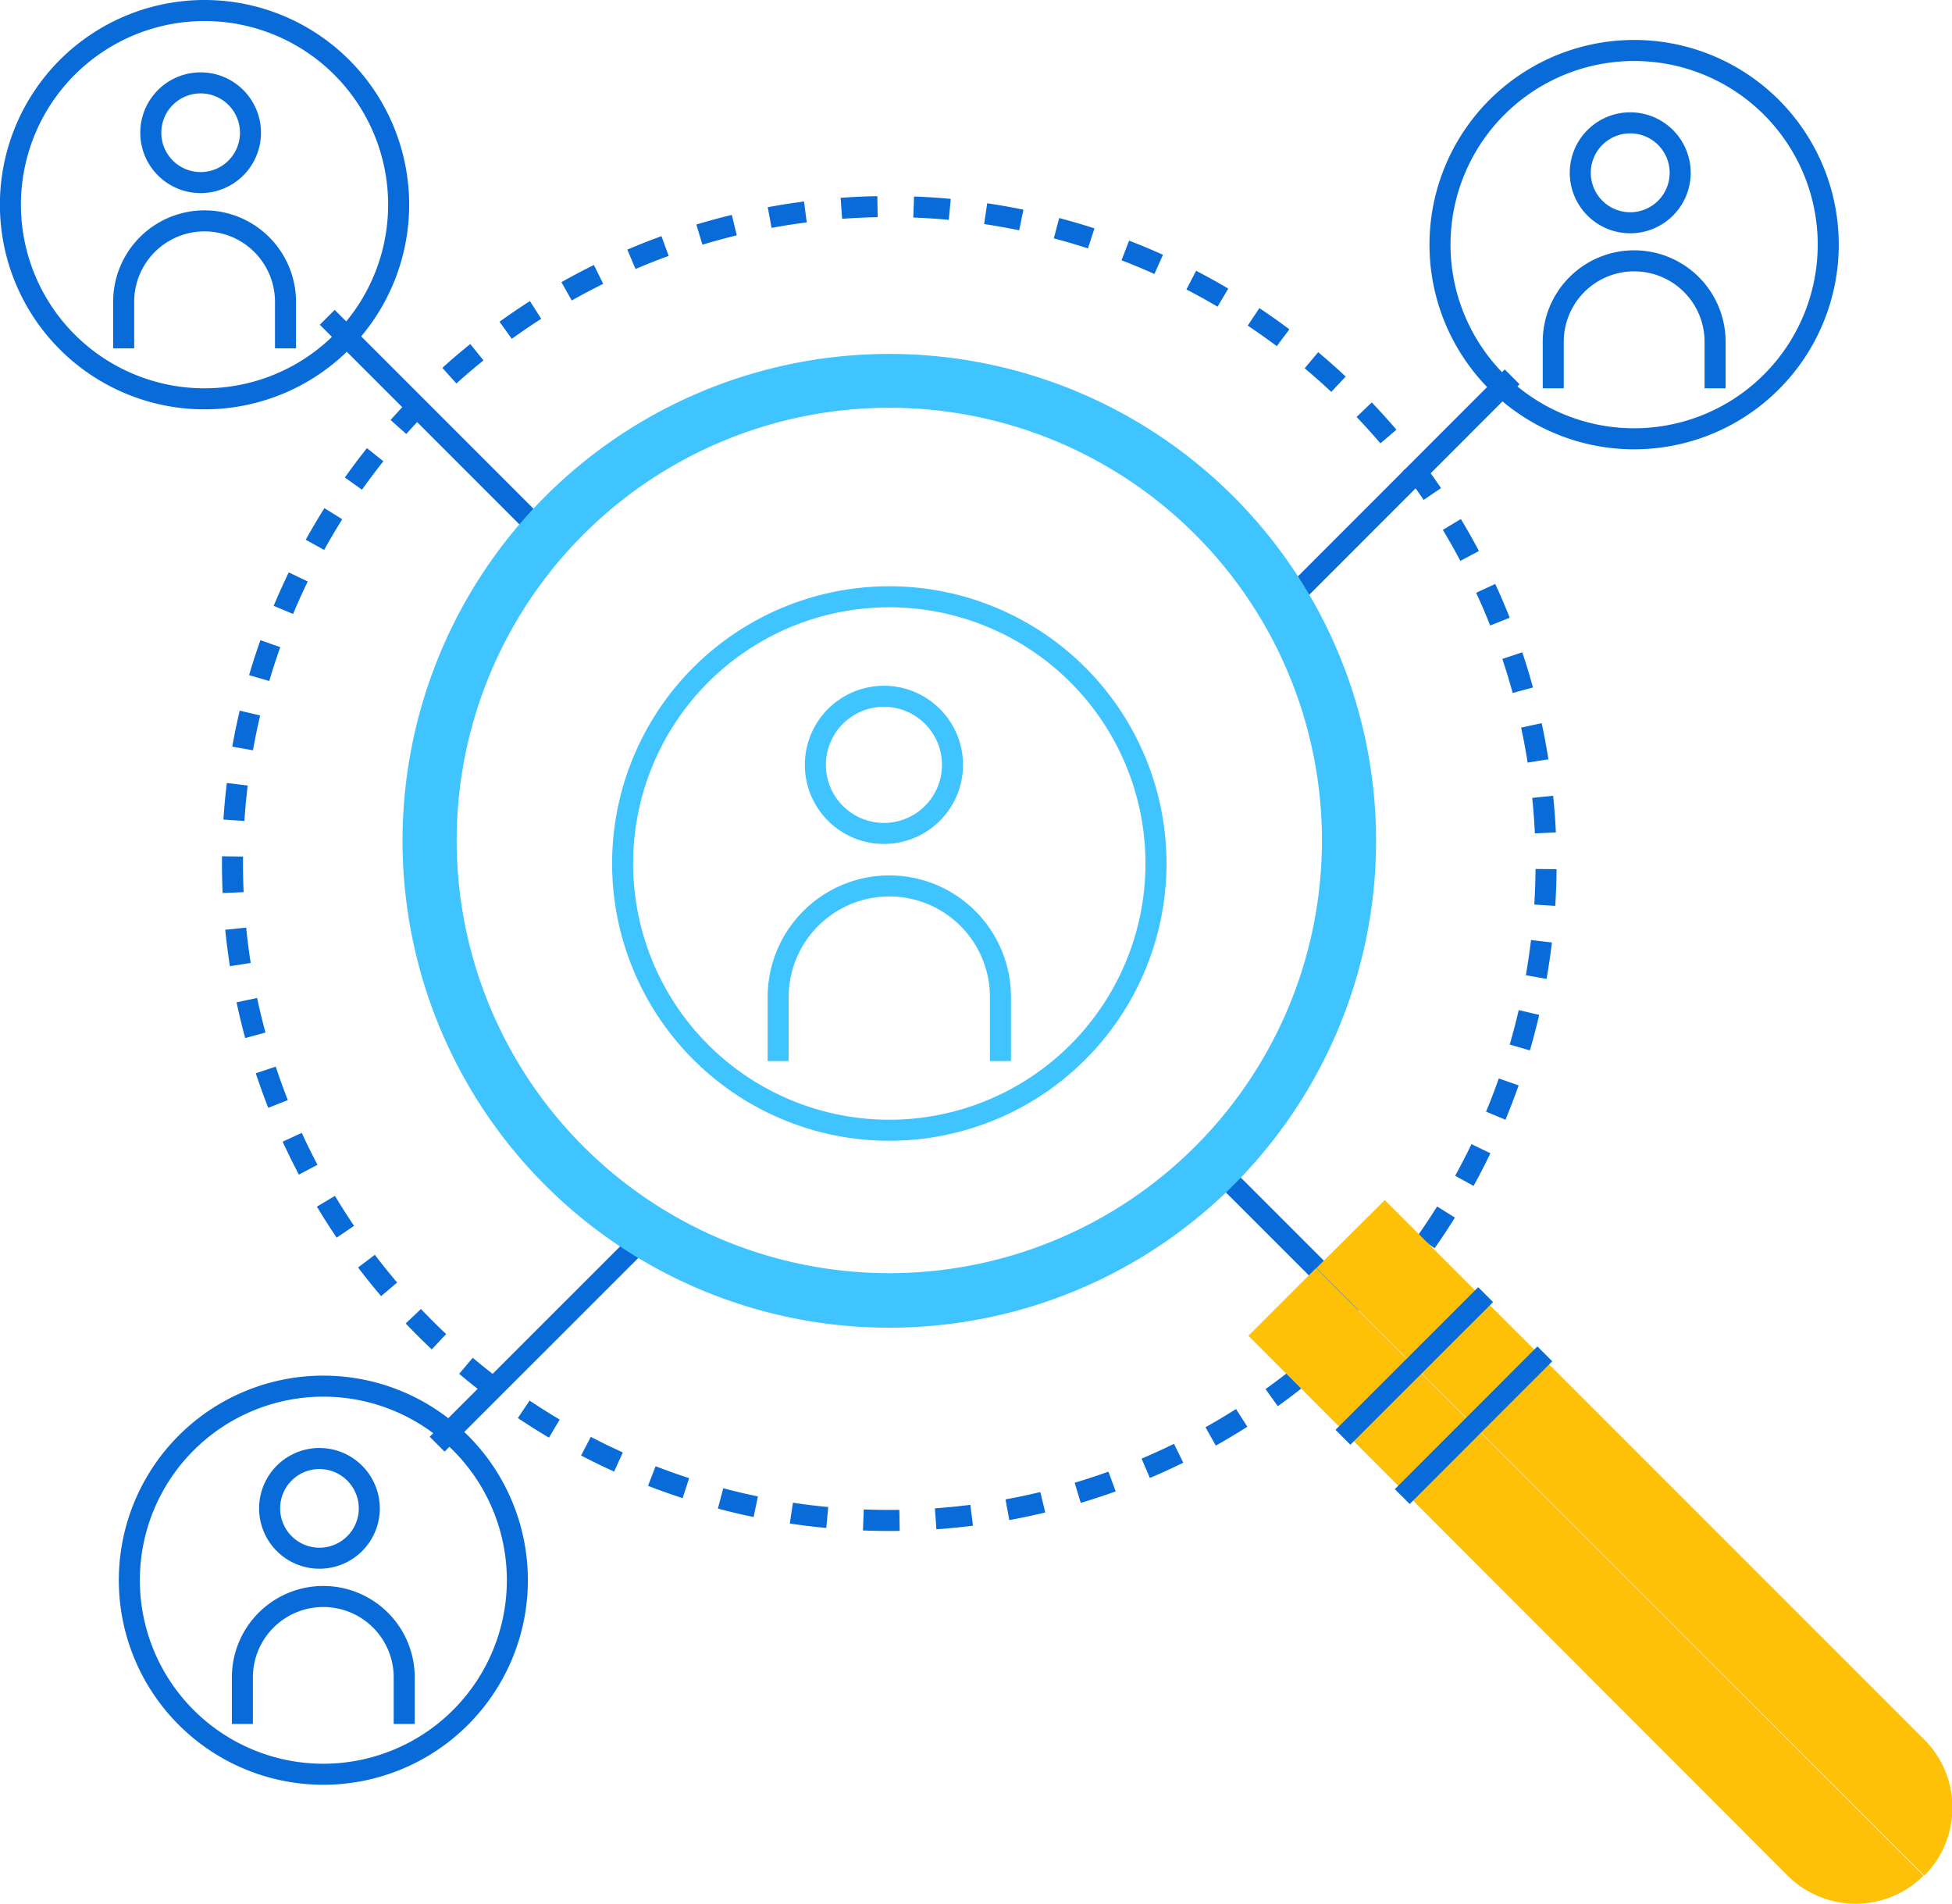 <svg xmlns="http://www.w3.org/2000/svg" width="185.63" height="181" viewBox="0 0 185.63 181"><defs><style>.cls-1,.cls-2,.cls-3{fill:none;stroke-miterlimit:10;stroke-width:2px;}.cls-1,.cls-2{stroke:#096bd8;}.cls-1{stroke-dasharray:3.44;}.cls-3{stroke:#40c4ff;}.cls-4{fill:#40c4ff;}.cls-5{fill:#ffc107;}</style></defs><g id="Calque_2" data-name="Calque 2"><g id="icon_search_candidate"><path class="cls-1" d="M128.79,126.21a62.46,62.46,0,1,1-.11-88.33A62.46,62.46,0,0,1,128.79,126.21Z"/><line class="cls-2" x1="31.12" y1="30.17" x2="52.03" y2="51.08"/><line class="cls-2" x1="143.8" y1="35.83" x2="122.9" y2="56.74"/><line class="cls-2" x1="61.11" y1="117.78" x2="41.57" y2="137.31"/><path class="cls-2" d="M173.86,23.25A18.46,18.46,0,1,1,155.41,4.8,18.45,18.45,0,0,1,173.86,23.25Z"/><path class="cls-2" d="M159.78,16.42A4.75,4.75,0,1,1,155,11.68,4.75,4.75,0,0,1,159.78,16.42Z"/><path class="cls-2" d="M147.71,36.92V32.49a7.69,7.69,0,0,1,7.7-7.69h0a7.69,7.69,0,0,1,7.69,7.69v4.43"/><path class="cls-3" d="M109.93,82.1A25.36,25.36,0,1,1,84.57,56.74,25.36,25.36,0,0,1,109.93,82.1Z"/><path class="cls-3" d="M90.58,72.71a6.52,6.52,0,1,1-6.52-6.51A6.52,6.52,0,0,1,90.58,72.71Z"/><path class="cls-3" d="M74,100.88V94.8A10.58,10.58,0,0,1,84.57,84.23h0A10.57,10.57,0,0,1,95.14,94.8v6.08"/><path class="cls-2" d="M49.2,150.24a18.45,18.45,0,1,1-18.45-18.45A18.45,18.45,0,0,1,49.2,150.24Z"/><path class="cls-2" d="M35.12,143.41a4.74,4.74,0,1,1-4.74-4.74A4.75,4.75,0,0,1,35.12,143.41Z"/><path class="cls-2" d="M23.05,163.91v-4.43a7.69,7.69,0,0,1,7.7-7.69h0a7.69,7.69,0,0,1,7.69,7.69v4.43"/><path class="cls-2" d="M37.91,19.45A18.46,18.46,0,1,1,19.45,1,18.46,18.46,0,0,1,37.91,19.45Z"/><path class="cls-2" d="M23.82,12.63a4.74,4.74,0,1,1-4.74-4.75A4.74,4.74,0,0,1,23.82,12.63Z"/><path class="cls-2" d="M11.76,33.12V28.7A7.69,7.69,0,0,1,19.45,21h0a7.7,7.7,0,0,1,7.7,7.7v4.42"/><line class="cls-2" x1="115.62" y1="111" x2="129.18" y2="124.56"/><path class="cls-4" d="M51.84,47.21a46.29,46.29,0,1,0,65.46,0A46.28,46.28,0,0,0,51.84,47.21ZM113.66,109a41.14,41.14,0,1,1,0-58.18A41.13,41.13,0,0,1,113.66,109Z"/><path class="cls-5" d="M118.72,127,170,178.33a9.16,9.16,0,0,0,12.93,0l-57.77-57.77Z"/><path class="cls-5" d="M125.19,120.56,183,178.33a9.16,9.16,0,0,0,0-12.93l-51.31-51.3Z"/><line class="cls-2" x1="127.71" y1="136.65" x2="141.28" y2="123.09"/><line class="cls-2" x1="133.35" y1="142.29" x2="146.91" y2="128.72"/></g></g></svg>